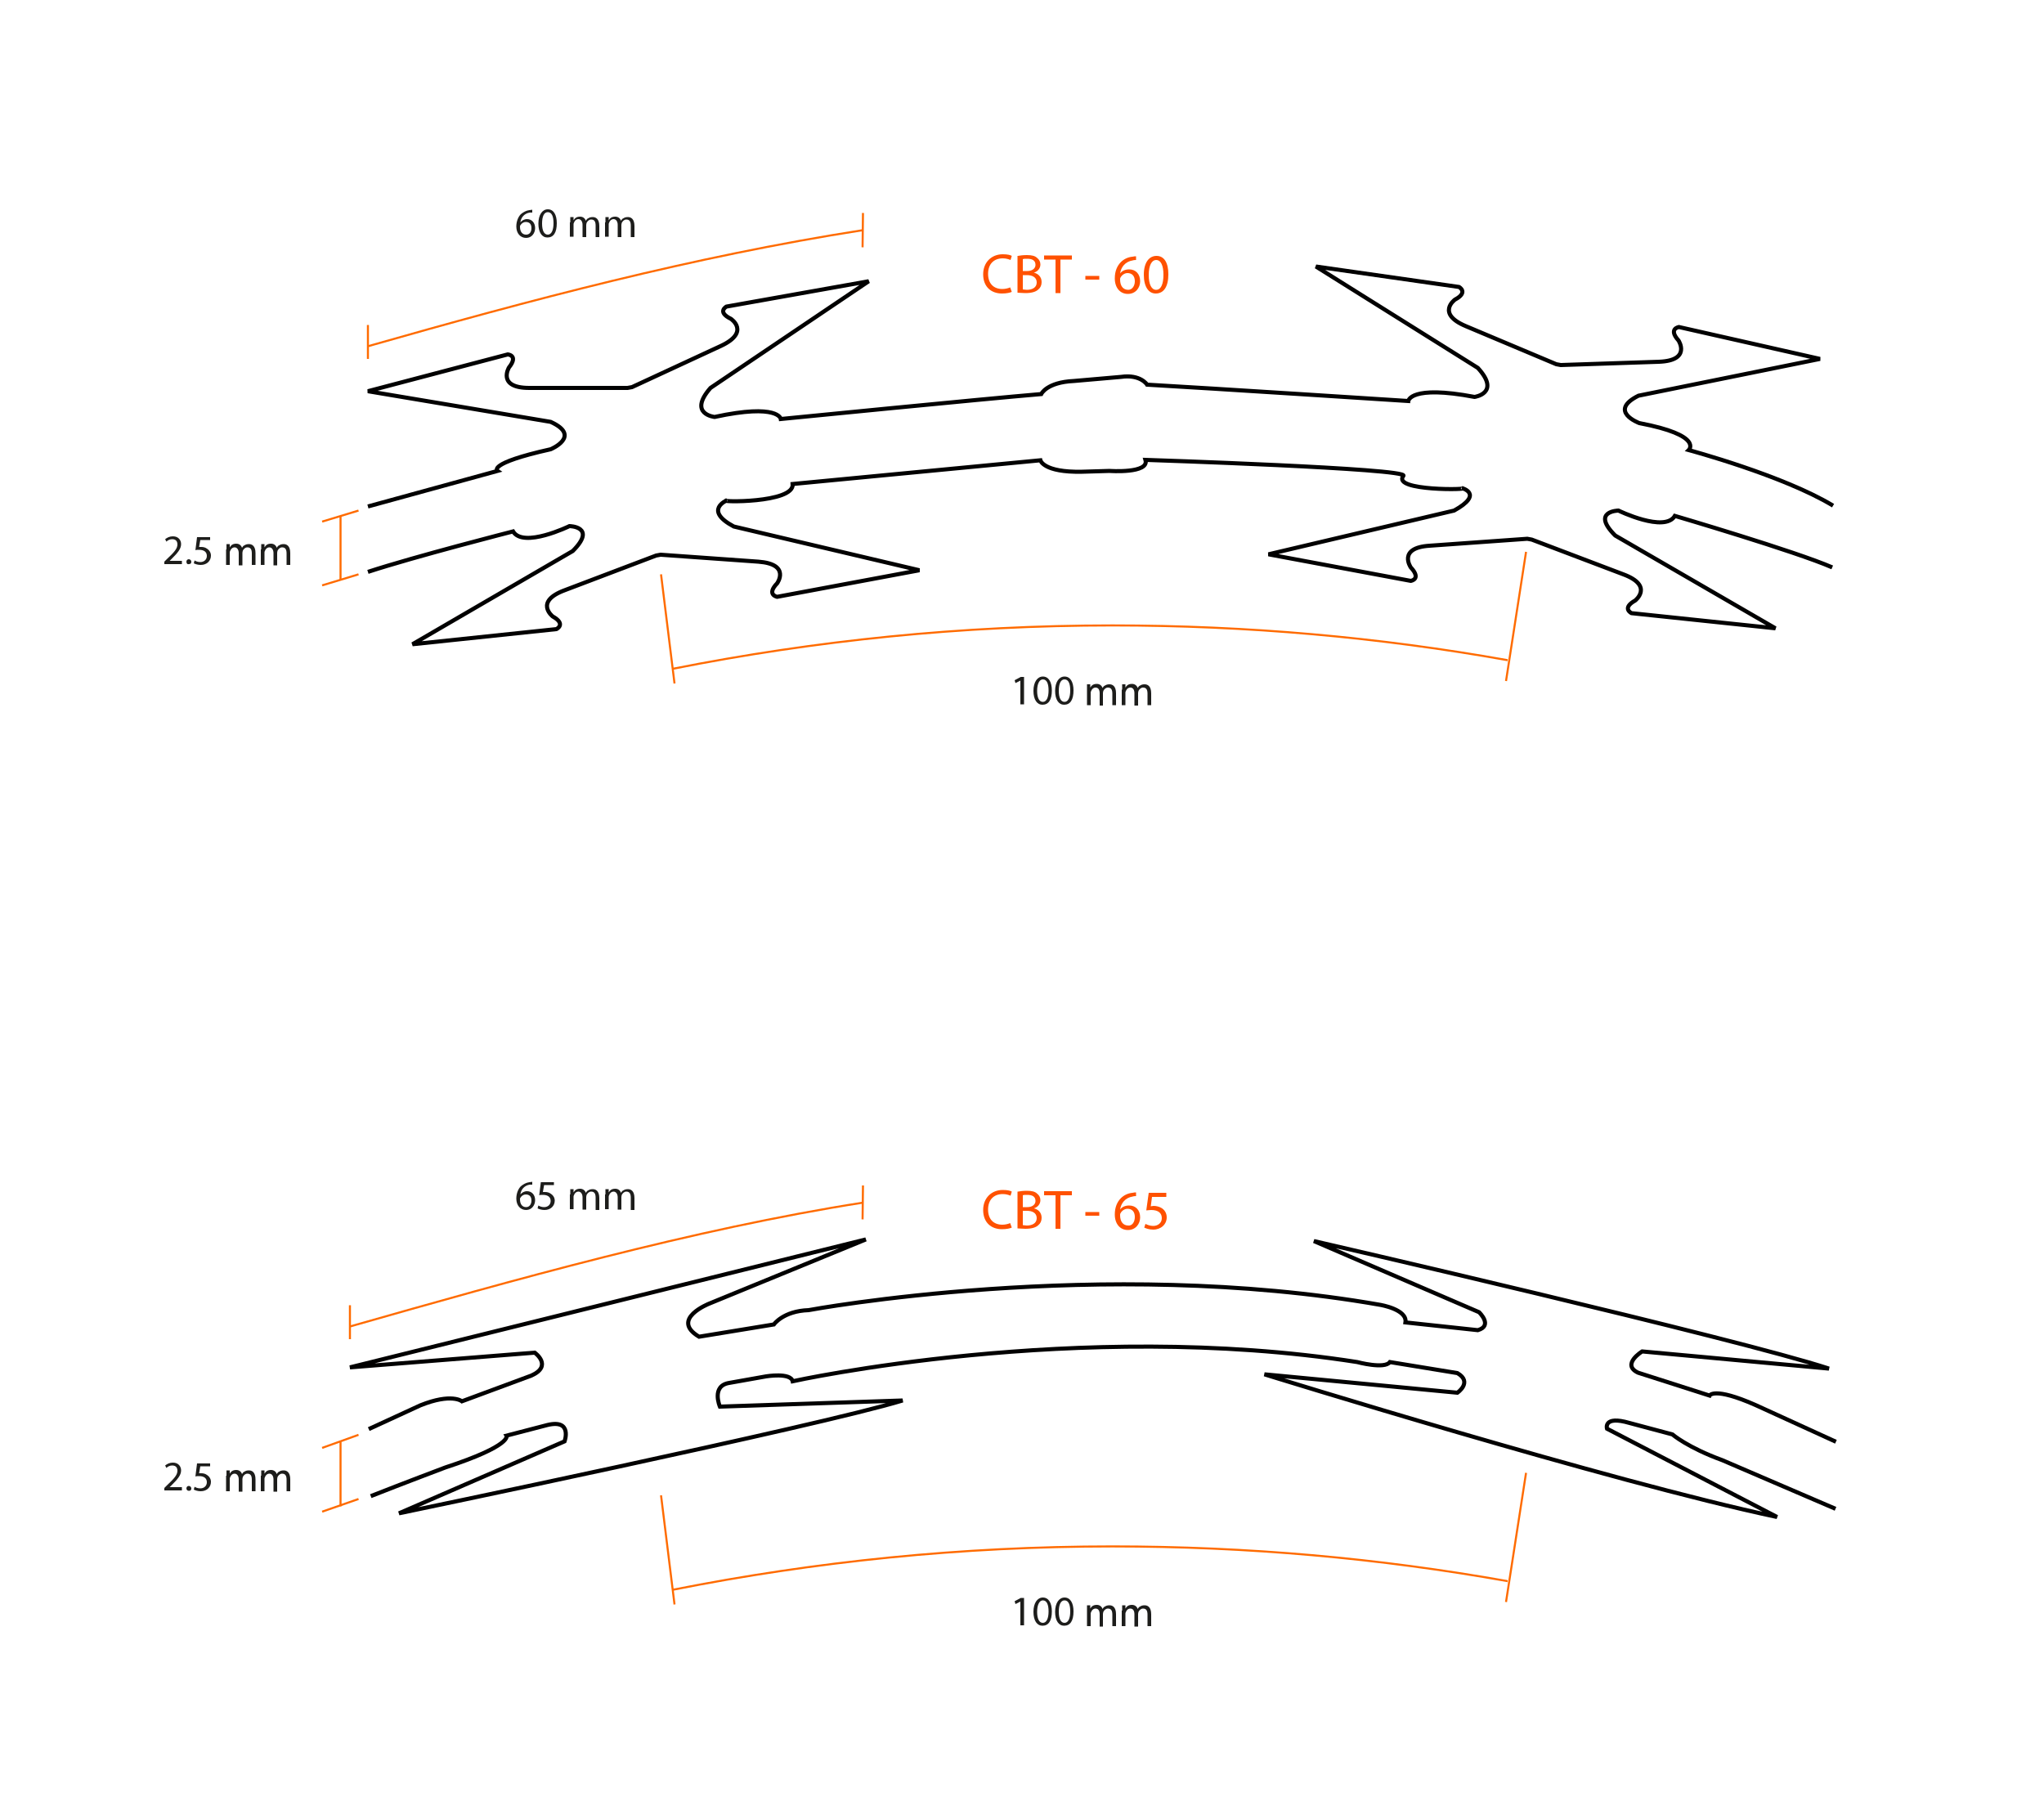 <?xml version="1.0" encoding="utf-8"?>
<!-- Generator: Adobe Illustrator 24.0.2, SVG Export Plug-In . SVG Version: 6.00 Build 0)  -->
<svg version="1.1" id="Capa_1" xmlns="http://www.w3.org/2000/svg" xmlns:xlink="http://www.w3.org/1999/xlink" x="0px" y="0px"
	 viewBox="0 0 500 439.5" style="enable-background:new 0 0 500 439.5;" xml:space="preserve">
<style type="text/css">
	.st0{fill:none;stroke:#010000;}
	.st1{fill:none;}
	.st2{fill:#FF5100;}
	.st3{clip-path:url(#SVGID_2_);fill:none;stroke:#FF6B00;stroke-width:0.5;stroke-miterlimit:10;}
	.st4{fill:#1D1D1B;}
	.st5{clip-path:url(#SVGID_4_);fill:none;stroke:#FF6B00;stroke-width:0.5;stroke-miterlimit:10;}
	.st6{clip-path:url(#SVGID_4_);fill:none;stroke:#010000;}
	.st7{clip-path:url(#SVGID_6_);fill:none;stroke:#FF6B00;stroke-width:0.5;stroke-miterlimit:10;}
	.st8{clip-path:url(#SVGID_8_);fill:none;stroke:#FF6B00;stroke-width:0.5;stroke-miterlimit:10;}
	.st9{clip-path:url(#SVGID_10_);fill:none;stroke:#FF6B00;stroke-width:0.5;stroke-miterlimit:10;}
</style>
<path class="st0" d="M90,123.9l31.7-8.7c0,0-2.7-1.8,13-5.3c0,0,7.7-3.2,0-6.7L90,95.7l34.2-9c0,0,2.7,0.2,0.3,3.2c0,0-3,5,5,5h24
	l1.1-0.2l21.8-10.1c7.2-3.4,2.4-6.6,2.4-6.6c-3.5-1.7-1.1-3-1.1-3l34.8-6.2l-38.7,26.1c-5.6,6.4,1,7.1,1,7.1
	c15.7-3.4,16.2,0.5,16.2,0.5s49.4-4.9,63.7-6.1c0,0,1.3-2.9,8-3.2l11.5-1c4.8-0.7,6.4,1.9,6.4,1.9c14.3,0.8,63.9,4,63.9,4
	s0.4-4,16.2-1c0,0,6.5-0.9,0.8-7.1l-39.6-24.8l35,5c0,0,2.4,1.3-1,3.1c0,0-4.7,3.4,2.7,6.5l22.1,9.3l1.1,0.2l24-0.8
	c8-0.3,4.8-5.2,4.8-5.2c-2.6-2.9,0.1-3.3,0.1-3.3l34.5,7.8l-44.4,9c-7.6,3.8,0.2,6.7,0.2,6.7c15.8,3,12.1,6.6,12.1,6.6
	s23.1,6.2,35.3,13.6"/>
<path class="st0" d="M90,139.9c11.6-3.8,35.5-9.9,35.5-9.9c2.5,4.2,13.8-1.3,13.8-1.3s6.8,0.1,0.8,6.1l-39.2,22.8l35.2-3.7
	c0,0,2.5-1.2-0.9-3.1c0,0-4.6-3.6,2.9-6.4l22.4-8.5l1.1-0.2l23.9,1.7c8,0.6,4.6,5.3,4.6,5.3c-2.7,2.8,0,3.3,0,3.3l34.8-6.5
	l-45.4-10.7c-7.5-4-1.7-6.4-1.7-6.4c-2.7,0.4,16.6,0.8,16.1-4l60.6-5.8c0,0,0.7,3,10.2,2.8l6.7-0.2c0,0,9.8,0.7,8.8-2.7
	c0,0,64.6,2.1,63.1,3.9c-3,3.8,17,3.4,14.3,3c0,0,5.5,1.4-1.9,5.5l-45.4,10.7l34.8,6.5c0,0,2.7-0.4,0-3.3c0,0-3.3-4.8,4.6-5.3
	l23.9-1.7l1.1,0.2l22.4,8.5c7.5,2.8,2.9,6.4,2.9,6.4c-3.4,1.9-0.9,3.1-0.9,3.1l35.2,3.7L395.1,131c-6-6,0.8-6.1,0.8-6.1
	s11.3,5.5,13.8,1.3c0,0,29.6,8.7,38.5,12.6"/>
<rect x="-28.5" y="-377.4" class="st1" width="1044.3" height="1360"/>
<g>
	<path class="st2" d="M247.5,71.4c-0.4,0.2-1.3,0.4-2.4,0.4c-2.6,0-4.6-1.6-4.6-4.7c0-2.9,2-4.9,4.8-4.9c1.2,0,1.9,0.2,2.2,0.4
		l-0.3,1c-0.5-0.2-1.1-0.4-1.9-0.4c-2.2,0-3.6,1.4-3.6,3.8c0,2.3,1.3,3.7,3.5,3.7c0.7,0,1.5-0.2,1.9-0.4L247.5,71.4z"/>
	<path class="st2" d="M249,62.6c0.5-0.1,1.3-0.2,2.2-0.2c1.2,0,2,0.2,2.5,0.7c0.5,0.4,0.8,0.9,0.8,1.6c0,0.9-0.6,1.7-1.6,2v0
		c0.9,0.2,1.9,0.9,1.9,2.3c0,0.8-0.3,1.4-0.8,1.8c-0.6,0.6-1.7,0.9-3.2,0.9c-0.8,0-1.5-0.1-1.9-0.1V62.6z M250.2,66.3h1.1
		c1.3,0,2-0.7,2-1.5c0-1.1-0.8-1.5-2-1.5c-0.5,0-0.9,0-1.1,0.1V66.3z M250.2,70.8c0.2,0,0.6,0.1,1,0.1c1.2,0,2.4-0.5,2.4-1.8
		c0-1.3-1.1-1.8-2.4-1.8h-1V70.8z"/>
	<path class="st2" d="M258.2,63.5h-2.8v-1h6.8v1h-2.8v8.2h-1.2V63.5z"/>
	<path class="st2" d="M268.9,67.5v0.9h-3.4v-0.9H268.9z"/>
	<path class="st2" d="M278,63.6c-0.2,0-0.6,0-0.9,0.1c-1.9,0.3-2.9,1.7-3.1,3.2h0c0.4-0.6,1.2-1,2.2-1c1.6,0,2.7,1.1,2.7,2.9
		c0,1.6-1.1,3.1-3,3.1c-1.9,0-3.2-1.5-3.2-3.8c0-1.8,0.6-3.1,1.5-4c0.7-0.7,1.7-1.2,2.8-1.3c0.4-0.1,0.7-0.1,0.9-0.1V63.6z
		 M277.6,68.8c0-1.3-0.7-2-1.8-2c-0.7,0-1.4,0.5-1.7,1.1c-0.1,0.1-0.1,0.3-0.1,0.5c0,1.5,0.7,2.5,2,2.5
		C276.9,70.9,277.6,70,277.6,68.8z"/>
	<path class="st2" d="M285.8,67.1c0,3-1.1,4.7-3.1,4.7c-1.7,0-2.9-1.6-2.9-4.6c0-3,1.3-4.6,3.1-4.6
		C284.8,62.6,285.8,64.3,285.8,67.1z M281,67.3c0,2.3,0.7,3.6,1.8,3.6c1.2,0,1.8-1.4,1.8-3.7c0-2.2-0.6-3.6-1.8-3.6
		C281.8,63.6,281,64.8,281,67.3z"/>
</g>
<g>
	<defs>
		<rect id="SVGID_1_" x="-28.5" y="-377.4" width="1044.3" height="1360"/>
	</defs>
	<clipPath id="SVGID_2_">
		<use xlink:href="#SVGID_1_"  style="overflow:visible;"/>
	</clipPath>
	<path class="st3" d="M164.6,163.6c34.8-6.9,70.7-10.6,107.5-10.6c33,0,65.3,2.9,96.7,8.5"/>
	<line class="st3" x1="161.7" y1="140.5" x2="165" y2="167.2"/>
	<line class="st3" x1="373.3" y1="135" x2="368.4" y2="166.6"/>
</g>
<g>
	<path class="st4" d="M249.6,166.5L249.6,166.5l-1.2,0.6l-0.2-0.7l1.5-0.8h0.8v6.7h-0.9V166.5z"/>
	<path class="st4" d="M257.3,168.9c0,2.3-0.8,3.5-2.3,3.5c-1.3,0-2.2-1.2-2.2-3.4c0-2.2,1-3.5,2.3-3.5
		C256.5,165.5,257.3,166.8,257.3,168.9z M253.7,169c0,1.7,0.5,2.7,1.4,2.7c0.9,0,1.4-1.1,1.4-2.8c0-1.6-0.4-2.7-1.4-2.7
		C254.3,166.2,253.7,167.2,253.7,169z"/>
	<path class="st4" d="M262.6,168.9c0,2.3-0.8,3.5-2.3,3.5c-1.3,0-2.2-1.2-2.2-3.4c0-2.2,1-3.5,2.3-3.5
		C261.8,165.5,262.6,166.8,262.6,168.9z M259,169c0,1.7,0.5,2.7,1.4,2.7c0.9,0,1.4-1.1,1.4-2.8c0-1.6-0.4-2.7-1.4-2.7
		C259.5,166.2,259,167.2,259,169z"/>
	<path class="st4" d="M265.9,168.7c0-0.5,0-0.9,0-1.3h0.8l0,0.8h0c0.3-0.5,0.7-0.9,1.6-0.9c0.7,0,1.2,0.4,1.4,1h0
		c0.2-0.3,0.3-0.5,0.6-0.6c0.3-0.2,0.6-0.3,1.1-0.3c0.7,0,1.6,0.4,1.6,2.2v2.9h-0.9v-2.8c0-1-0.3-1.5-1.1-1.5
		c-0.5,0-0.9,0.4-1.1,0.8c0,0.1-0.1,0.3-0.1,0.5v3.1H269v-3c0-0.8-0.3-1.4-1-1.4c-0.6,0-1,0.5-1.1,0.9c-0.1,0.1-0.1,0.3-0.1,0.4v3
		h-0.9V168.7z"/>
	<path class="st4" d="M274.5,168.7c0-0.5,0-0.9,0-1.3h0.8l0,0.8h0c0.3-0.5,0.7-0.9,1.6-0.9c0.7,0,1.2,0.4,1.4,1h0
		c0.2-0.3,0.3-0.5,0.6-0.6c0.3-0.2,0.6-0.3,1.1-0.3c0.7,0,1.6,0.4,1.6,2.2v2.9h-0.9v-2.8c0-1-0.3-1.5-1.1-1.5
		c-0.5,0-0.9,0.4-1.1,0.8c0,0.1-0.1,0.3-0.1,0.5v3.1h-0.9v-3c0-0.8-0.3-1.4-1-1.4c-0.6,0-1,0.5-1.1,0.9c-0.1,0.1-0.1,0.3-0.1,0.4v3
		h-0.9V168.7z"/>
</g>
<g>
	<path class="st4" d="M40.2,138v-0.6l0.7-0.7c1.7-1.6,2.5-2.5,2.5-3.5c0-0.7-0.3-1.3-1.3-1.3c-0.6,0-1.1,0.3-1.4,0.6l-0.3-0.6
		c0.5-0.4,1.1-0.7,1.9-0.7c1.4,0,2,1,2,1.9c0,1.2-0.9,2.2-2.3,3.6l-0.5,0.5v0h3v0.8H40.2z"/>
	<path class="st4" d="M45.6,137.4c0-0.4,0.3-0.6,0.6-0.6s0.6,0.3,0.6,0.6c0,0.4-0.2,0.6-0.6,0.6C45.8,138.1,45.6,137.8,45.6,137.4z"
		/>
	<path class="st4" d="M51.6,132.1h-2.6l-0.3,1.7c0.2,0,0.3,0,0.5,0c0.5,0,1,0.1,1.4,0.4c0.5,0.3,1,0.9,1,1.7c0,1.3-1,2.3-2.5,2.3
		c-0.7,0-1.3-0.2-1.7-0.4l0.2-0.7c0.3,0.2,0.8,0.4,1.4,0.4c0.9,0,1.6-0.6,1.6-1.5c0-0.9-0.6-1.5-1.9-1.5c-0.4,0-0.7,0-0.9,0.1
		l0.4-3.2h3.2V132.1z"/>
	<path class="st4" d="M55.4,134.4c0-0.5,0-0.9,0-1.3h0.8l0,0.8h0c0.3-0.5,0.7-0.9,1.6-0.9c0.7,0,1.2,0.4,1.4,1h0
		c0.2-0.3,0.3-0.5,0.6-0.6c0.3-0.2,0.6-0.3,1.1-0.3c0.7,0,1.6,0.4,1.6,2.2v2.9h-0.9v-2.8c0-1-0.3-1.5-1.1-1.5
		c-0.5,0-0.9,0.4-1.1,0.8c0,0.1-0.1,0.3-0.1,0.5v3.1h-0.9v-3c0-0.8-0.4-1.4-1-1.4c-0.6,0-1,0.5-1.1,0.9c-0.1,0.1-0.1,0.3-0.1,0.4v3
		h-0.9V134.4z"/>
	<path class="st4" d="M63.9,134.4c0-0.5,0-0.9,0-1.3h0.8l0,0.8h0c0.3-0.5,0.7-0.9,1.6-0.9c0.7,0,1.2,0.4,1.4,1h0
		c0.2-0.3,0.3-0.5,0.6-0.6c0.3-0.2,0.6-0.3,1.1-0.3c0.7,0,1.6,0.4,1.6,2.2v2.9h-0.9v-2.8c0-1-0.3-1.5-1.1-1.5
		c-0.5,0-0.9,0.4-1.1,0.8c0,0.1-0.1,0.3-0.1,0.5v3.1h-0.9v-3c0-0.8-0.4-1.4-1-1.4c-0.6,0-1,0.5-1.1,0.9c-0.1,0.1-0.1,0.3-0.1,0.4v3
		h-0.9V134.4z"/>
</g>
<g>
	<defs>
		<rect id="SVGID_3_" x="-28.5" y="-377.4" width="1044.3" height="1360"/>
	</defs>
	<clipPath id="SVGID_4_">
		<use xlink:href="#SVGID_3_"  style="overflow:visible;"/>
	</clipPath>
	<line class="st5" x1="78.8" y1="127.6" x2="87.7" y2="124.9"/>
	<line class="st5" x1="78.8" y1="143.2" x2="87.7" y2="140.5"/>
	<line class="st5" x1="83.3" y1="126.2" x2="83.3" y2="141.9"/>
	<path class="st6" d="M449.1,352.7l-19.7-9c-10.2-4.5-11.2-2.3-11.2-2.3l-17.5-5.6c-4.2-2,1-5.2,1-5.2l45.7,4.2
		c-22.2-7.3-126-31.2-126-31.2l40.4,17.4c0,0,3.5,3.3-0.3,4.4l-17.7-1.9c0.5-3.2-6.2-4.3-6.2-4.3c-68.4-12-139.8,1.3-139.8,1.3
		c-6.2,0.2-8.5,3.5-8.5,3.5L171,327c-7.2-4.3,2.5-8.1,2.5-8.1l38.3-15.7L85.6,334.5l45.2-3.6c0,0,4.5,3.2-0.8,5.6l-17,6.3
		c0,0-2.5-2.1-10.2,1l-12.6,5.8"/>
	<path class="st6" d="M449,369.1l-27.7-11.9c-8.5-3.1-12.2-6.3-12.2-6.3l-10.5-2.8c-6.5-1.9-5.5,1.4-5.5,1.4l41.6,21.6
		c-40.7-8.6-125.4-34.9-125.4-34.9l47.2,4.5c0,0,3.8-2.6,0-4.8l-16.5-2.7c-1.3,1.8-8,0-8,0c-68.4-10.7-138.1,4.7-138.1,4.7
		c-0.5-2.2-6.5-1.2-6.5-1.2l-9,1.6c-4.5,0.7-2.3,5.8-2.3,5.8l44.7-1.5c-20.7,6.3-123.2,27.6-123.2,27.6l40.5-17.6c0,0,2-5.5-4.2-4
		l-10,2.6c0,0,1.5,2.4-15,7.8c0,0-10.1,3.8-18.2,7"/>
</g>
<g>
	<path class="st2" d="M247.5,300.3c-0.4,0.2-1.3,0.4-2.4,0.4c-2.6,0-4.6-1.6-4.6-4.7c0-2.9,2-4.9,4.8-4.9c1.2,0,1.9,0.2,2.2,0.4
		l-0.3,1c-0.5-0.2-1.1-0.4-1.9-0.4c-2.2,0-3.6,1.4-3.6,3.8c0,2.3,1.3,3.7,3.5,3.7c0.7,0,1.5-0.2,1.9-0.4L247.5,300.3z"/>
	<path class="st2" d="M249,291.5c0.5-0.1,1.3-0.2,2.2-0.2c1.2,0,2,0.2,2.5,0.7c0.5,0.4,0.8,0.9,0.8,1.6c0,0.9-0.6,1.7-1.6,2v0
		c0.9,0.2,1.9,0.9,1.9,2.3c0,0.8-0.3,1.4-0.8,1.8c-0.6,0.6-1.7,0.9-3.2,0.9c-0.8,0-1.5-0.1-1.9-0.1V291.5z M250.2,295.3h1.1
		c1.3,0,2-0.7,2-1.5c0-1.1-0.8-1.5-2-1.5c-0.5,0-0.9,0-1.1,0.1V295.3z M250.2,299.7c0.2,0,0.6,0.1,1,0.1c1.2,0,2.4-0.5,2.4-1.8
		c0-1.3-1.1-1.8-2.4-1.8h-1V299.7z"/>
	<path class="st2" d="M258.2,292.4h-2.8v-1h6.8v1h-2.8v8.2h-1.2V292.4z"/>
	<path class="st2" d="M268.9,296.5v0.9h-3.4v-0.9H268.9z"/>
	<path class="st2" d="M278,292.6c-0.2,0-0.6,0-0.9,0.1c-1.9,0.3-2.9,1.7-3.1,3.2h0c0.4-0.6,1.2-1,2.2-1c1.6,0,2.7,1.1,2.7,2.9
		c0,1.6-1.1,3.1-3,3.1c-1.9,0-3.2-1.5-3.2-3.8c0-1.8,0.6-3.1,1.5-4c0.7-0.7,1.7-1.2,2.8-1.3c0.4-0.1,0.7-0.1,0.9-0.1V292.6z
		 M277.6,297.7c0-1.3-0.7-2-1.8-2c-0.7,0-1.4,0.5-1.7,1.1c-0.1,0.1-0.1,0.3-0.1,0.5c0,1.5,0.7,2.5,2,2.5
		C276.9,299.9,277.6,299,277.6,297.7z"/>
	<path class="st2" d="M285.2,292.8h-3.4l-0.3,2.3c0.2,0,0.4-0.1,0.7-0.1c0.7,0,1.4,0.2,1.9,0.5c0.7,0.4,1.3,1.2,1.3,2.3
		c0,1.7-1.4,3-3.3,3c-1,0-1.8-0.3-2.2-0.5l0.3-0.9c0.4,0.2,1.1,0.5,1.9,0.5c1.1,0,2.1-0.7,2.1-1.9c0-1.2-0.8-2-2.6-2
		c-0.5,0-0.9,0.1-1.2,0.1l0.6-4.3h4.3V292.8z"/>
</g>
<g>
	<defs>
		<rect id="SVGID_5_" x="-28.5" y="-377.4" width="1044.3" height="1360"/>
	</defs>
	<clipPath id="SVGID_6_">
		<use xlink:href="#SVGID_5_"  style="overflow:visible;"/>
	</clipPath>
	<path class="st7" d="M85.6,324.5c39.7-11.3,83.9-23.8,125.5-30.3"/>
	<path class="st7" d="M164.6,388.9c34.8-6.9,70.7-10.6,107.5-10.6c33,0,65.3,2.9,96.7,8.5"/>
	<line class="st7" x1="161.7" y1="365.8" x2="165" y2="392.5"/>
	<line class="st7" x1="373.3" y1="360.3" x2="368.4" y2="391.9"/>
</g>
<g>
	<path class="st4" d="M249.6,391.8L249.6,391.8l-1.2,0.6l-0.2-0.7l1.5-0.8h0.8v6.7h-0.9V391.8z"/>
	<path class="st4" d="M257.3,394.2c0,2.3-0.8,3.5-2.3,3.5c-1.3,0-2.2-1.2-2.2-3.4c0-2.2,1-3.5,2.3-3.5
		C256.5,390.8,257.3,392.1,257.3,394.2z M253.7,394.3c0,1.7,0.5,2.7,1.4,2.7c0.9,0,1.4-1.1,1.4-2.8c0-1.6-0.4-2.7-1.4-2.7
		C254.3,391.5,253.7,392.5,253.7,394.3z"/>
	<path class="st4" d="M262.6,394.2c0,2.3-0.8,3.5-2.3,3.5c-1.3,0-2.2-1.2-2.2-3.4c0-2.2,1-3.5,2.3-3.5
		C261.8,390.8,262.6,392.1,262.6,394.2z M259,394.3c0,1.7,0.5,2.7,1.4,2.7c0.9,0,1.4-1.1,1.4-2.8c0-1.6-0.4-2.7-1.4-2.7
		C259.5,391.5,259,392.5,259,394.3z"/>
	<path class="st4" d="M265.9,394c0-0.5,0-0.9,0-1.3h0.8l0,0.8h0c0.3-0.5,0.7-0.9,1.6-0.9c0.7,0,1.2,0.4,1.4,1h0
		c0.2-0.3,0.3-0.5,0.6-0.6c0.3-0.2,0.6-0.3,1.1-0.3c0.7,0,1.6,0.4,1.6,2.2v2.9h-0.9v-2.8c0-1-0.3-1.5-1.1-1.5
		c-0.5,0-0.9,0.4-1.1,0.8c0,0.1-0.1,0.3-0.1,0.5v3.1H269v-3c0-0.8-0.3-1.4-1-1.4c-0.6,0-1,0.5-1.1,0.9c-0.1,0.1-0.1,0.3-0.1,0.4v3
		h-0.9V394z"/>
	<path class="st4" d="M274.5,394c0-0.5,0-0.9,0-1.3h0.8l0,0.8h0c0.3-0.5,0.7-0.9,1.6-0.9c0.7,0,1.2,0.4,1.4,1h0
		c0.2-0.3,0.3-0.5,0.6-0.6c0.3-0.2,0.6-0.3,1.1-0.3c0.7,0,1.6,0.4,1.6,2.2v2.9h-0.9v-2.8c0-1-0.3-1.5-1.1-1.5
		c-0.5,0-0.9,0.4-1.1,0.8c0,0.1-0.1,0.3-0.1,0.5v3.1h-0.9v-3c0-0.8-0.3-1.4-1-1.4c-0.6,0-1,0.5-1.1,0.9c-0.1,0.1-0.1,0.3-0.1,0.4v3
		h-0.9V394z"/>
</g>
<g>
	<path class="st4" d="M130.3,289.8c-0.2,0-0.4,0-0.7,0c-1.4,0.2-2.2,1.3-2.3,2.4h0c0.3-0.4,0.9-0.8,1.6-0.8c1.2,0,2,0.9,2,2.2
		c0,1.2-0.8,2.4-2.2,2.4c-1.4,0-2.4-1.1-2.4-2.8c0-1.3,0.5-2.4,1.1-3c0.6-0.5,1.3-0.9,2.1-1c0.3,0,0.5-0.1,0.7-0.1V289.8z
		 M130,293.7c0-1-0.5-1.5-1.4-1.5c-0.5,0-1,0.3-1.3,0.8c-0.1,0.1-0.1,0.2-0.1,0.4c0,1.1,0.5,1.9,1.5,1.9
		C129.5,295.3,130,294.6,130,293.7z"/>
	<path class="st4" d="M135.7,289.9h-2.6l-0.3,1.7c0.2,0,0.3,0,0.5,0c0.5,0,1,0.1,1.4,0.4c0.5,0.3,1,0.9,1,1.7c0,1.3-1,2.3-2.5,2.3
		c-0.7,0-1.3-0.2-1.7-0.4l0.2-0.7c0.3,0.2,0.8,0.4,1.4,0.4c0.9,0,1.6-0.6,1.6-1.5c0-0.9-0.6-1.5-1.9-1.5c-0.4,0-0.7,0-0.9,0.1
		l0.4-3.2h3.2V289.9z"/>
	<path class="st4" d="M139.5,292.2c0-0.5,0-0.9,0-1.3h0.8l0,0.8h0c0.3-0.5,0.7-0.9,1.6-0.9c0.7,0,1.2,0.4,1.4,1h0
		c0.2-0.3,0.3-0.5,0.6-0.6c0.3-0.2,0.6-0.3,1.1-0.3c0.7,0,1.6,0.4,1.6,2.2v2.9h-0.9V293c0-1-0.3-1.5-1.1-1.5c-0.5,0-0.9,0.4-1.1,0.8
		c0,0.1-0.1,0.3-0.1,0.5v3.1h-0.9v-3c0-0.8-0.4-1.4-1-1.4c-0.6,0-1,0.5-1.1,0.9c-0.1,0.1-0.1,0.3-0.1,0.4v3h-0.9V292.2z"/>
	<path class="st4" d="M148.1,292.2c0-0.5,0-0.9,0-1.3h0.8l0,0.8h0c0.3-0.5,0.7-0.9,1.6-0.9c0.7,0,1.2,0.4,1.4,1h0
		c0.2-0.3,0.3-0.5,0.6-0.6c0.3-0.2,0.6-0.3,1.1-0.3c0.7,0,1.6,0.4,1.6,2.2v2.9h-0.9V293c0-1-0.3-1.5-1.1-1.5c-0.5,0-0.9,0.4-1.1,0.8
		c0,0.1-0.1,0.3-0.1,0.5v3.1h-0.9v-3c0-0.8-0.4-1.4-1-1.4c-0.6,0-1,0.5-1.1,0.9c-0.1,0.1-0.1,0.3-0.1,0.4v3h-0.9V292.2z"/>
</g>
<g>
	<path class="st4" d="M40.2,364.6V364l0.7-0.7c1.7-1.6,2.5-2.5,2.5-3.5c0-0.7-0.3-1.3-1.3-1.3c-0.6,0-1.1,0.3-1.4,0.6l-0.3-0.6
		c0.5-0.4,1.1-0.7,1.9-0.7c1.4,0,2,1,2,1.9c0,1.2-0.9,2.2-2.3,3.6l-0.5,0.5v0h3v0.8H40.2z"/>
	<path class="st4" d="M45.6,364.1c0-0.4,0.3-0.6,0.6-0.6s0.6,0.3,0.6,0.6c0,0.4-0.2,0.6-0.6,0.6C45.8,364.7,45.6,364.4,45.6,364.1z"
		/>
	<path class="st4" d="M51.6,358.7h-2.6l-0.3,1.7c0.2,0,0.3,0,0.5,0c0.5,0,1,0.1,1.4,0.4c0.5,0.3,1,0.9,1,1.7c0,1.3-1,2.3-2.5,2.3
		c-0.7,0-1.3-0.2-1.7-0.4l0.2-0.7c0.3,0.2,0.8,0.4,1.4,0.4c0.9,0,1.6-0.6,1.6-1.5c0-0.9-0.6-1.5-1.9-1.5c-0.4,0-0.7,0-0.9,0.1
		l0.4-3.2h3.2V358.7z"/>
	<path class="st4" d="M55.4,361c0-0.5,0-0.9,0-1.3h0.8l0,0.8h0c0.3-0.5,0.7-0.9,1.6-0.9c0.7,0,1.2,0.4,1.4,1h0
		c0.2-0.3,0.3-0.5,0.6-0.6c0.3-0.2,0.6-0.3,1.1-0.3c0.7,0,1.6,0.4,1.6,2.2v2.9h-0.9v-2.8c0-1-0.3-1.5-1.1-1.5
		c-0.5,0-0.9,0.4-1.1,0.8c0,0.1-0.1,0.3-0.1,0.5v3.1h-0.9v-3c0-0.8-0.4-1.4-1-1.4c-0.6,0-1,0.5-1.1,0.9c-0.1,0.1-0.1,0.3-0.1,0.4v3
		h-0.9V361z"/>
	<path class="st4" d="M63.9,361c0-0.5,0-0.9,0-1.3h0.8l0,0.8h0c0.3-0.5,0.7-0.9,1.6-0.9c0.7,0,1.2,0.4,1.4,1h0
		c0.2-0.3,0.3-0.5,0.6-0.6c0.3-0.2,0.6-0.3,1.1-0.3c0.7,0,1.6,0.4,1.6,2.2v2.9h-0.9v-2.8c0-1-0.3-1.5-1.1-1.5
		c-0.5,0-0.9,0.4-1.1,0.8c0,0.1-0.1,0.3-0.1,0.5v3.1h-0.9v-3c0-0.8-0.4-1.4-1-1.4c-0.6,0-1,0.5-1.1,0.9c-0.1,0.1-0.1,0.3-0.1,0.4v3
		h-0.9V361z"/>
</g>
<g>
	<defs>
		<rect id="SVGID_7_" x="-28.5" y="-377.4" width="1044.3" height="1360"/>
	</defs>
	<clipPath id="SVGID_8_">
		<use xlink:href="#SVGID_7_"  style="overflow:visible;"/>
	</clipPath>
	<line class="st8" x1="78.8" y1="354.2" x2="87.7" y2="351"/>
	<line class="st8" x1="78.8" y1="369.8" x2="87.7" y2="366.7"/>
	<line class="st8" x1="83.3" y1="352.8" x2="83.3" y2="368.5"/>
	<line class="st8" x1="85.6" y1="319.3" x2="85.6" y2="327.6"/>
	<line class="st8" x1="211.1" y1="290" x2="211" y2="298.3"/>
	<path class="st8" d="M90,84.7c39.7-11.3,79.4-21.9,121.1-28.4"/>
</g>
<g>
	<path class="st4" d="M130.3,52c-0.2,0-0.4,0-0.7,0c-1.4,0.2-2.2,1.3-2.3,2.4h0c0.3-0.4,0.9-0.8,1.6-0.8c1.2,0,2,0.9,2,2.2
		c0,1.2-0.8,2.4-2.2,2.4c-1.4,0-2.4-1.1-2.4-2.8c0-1.3,0.5-2.4,1.1-3c0.6-0.5,1.3-0.9,2.1-1c0.3,0,0.5-0.1,0.7-0.1V52z M130,55.8
		c0-1-0.5-1.5-1.4-1.5c-0.5,0-1,0.3-1.3,0.8c-0.1,0.1-0.1,0.2-0.1,0.4c0,1.1,0.5,1.9,1.5,1.9C129.5,57.4,130,56.8,130,55.8z"/>
	<path class="st4" d="M136.2,54.6c0,2.3-0.8,3.5-2.3,3.5c-1.3,0-2.2-1.2-2.2-3.4c0-2.2,1-3.5,2.3-3.5
		C135.4,51.2,136.2,52.5,136.2,54.6z M132.6,54.7c0,1.7,0.5,2.7,1.4,2.7c0.9,0,1.4-1.1,1.4-2.8c0-1.6-0.4-2.7-1.4-2.7
		C133.1,51.9,132.6,52.9,132.6,54.7z"/>
	<path class="st4" d="M139.5,54.4c0-0.5,0-0.9,0-1.3h0.8l0,0.8h0c0.3-0.5,0.7-0.9,1.6-0.9c0.7,0,1.2,0.4,1.4,1h0
		c0.2-0.3,0.3-0.5,0.6-0.6c0.3-0.2,0.6-0.3,1.1-0.3c0.7,0,1.6,0.4,1.6,2.2V58h-0.9v-2.8c0-1-0.3-1.5-1.1-1.5c-0.5,0-0.9,0.4-1.1,0.8
		c0,0.1-0.1,0.3-0.1,0.5V58h-0.9v-3c0-0.8-0.4-1.4-1-1.4c-0.6,0-1,0.5-1.1,0.9c-0.1,0.1-0.1,0.3-0.1,0.4v3h-0.9V54.4z"/>
	<path class="st4" d="M148.1,54.4c0-0.5,0-0.9,0-1.3h0.8l0,0.8h0c0.3-0.5,0.7-0.9,1.6-0.9c0.7,0,1.2,0.4,1.4,1h0
		c0.2-0.3,0.3-0.5,0.6-0.6c0.3-0.2,0.6-0.3,1.1-0.3c0.7,0,1.6,0.4,1.6,2.2V58h-0.9v-2.8c0-1-0.3-1.5-1.1-1.5c-0.5,0-0.9,0.4-1.1,0.8
		c0,0.1-0.1,0.3-0.1,0.5V58h-0.9v-3c0-0.8-0.4-1.4-1-1.4c-0.6,0-1,0.5-1.1,0.9c-0.1,0.1-0.1,0.3-0.1,0.4v3h-0.9V54.4z"/>
</g>
<g>
	<defs>
		<rect id="SVGID_9_" x="-28.5" y="-377.4" width="1044.3" height="1360"/>
	</defs>
	<clipPath id="SVGID_10_">
		<use xlink:href="#SVGID_9_"  style="overflow:visible;"/>
	</clipPath>
	<line class="st9" x1="90" y1="79.5" x2="90" y2="87.8"/>
	<line class="st9" x1="211.1" y1="52.1" x2="211" y2="60.5"/>
</g>
</svg>
